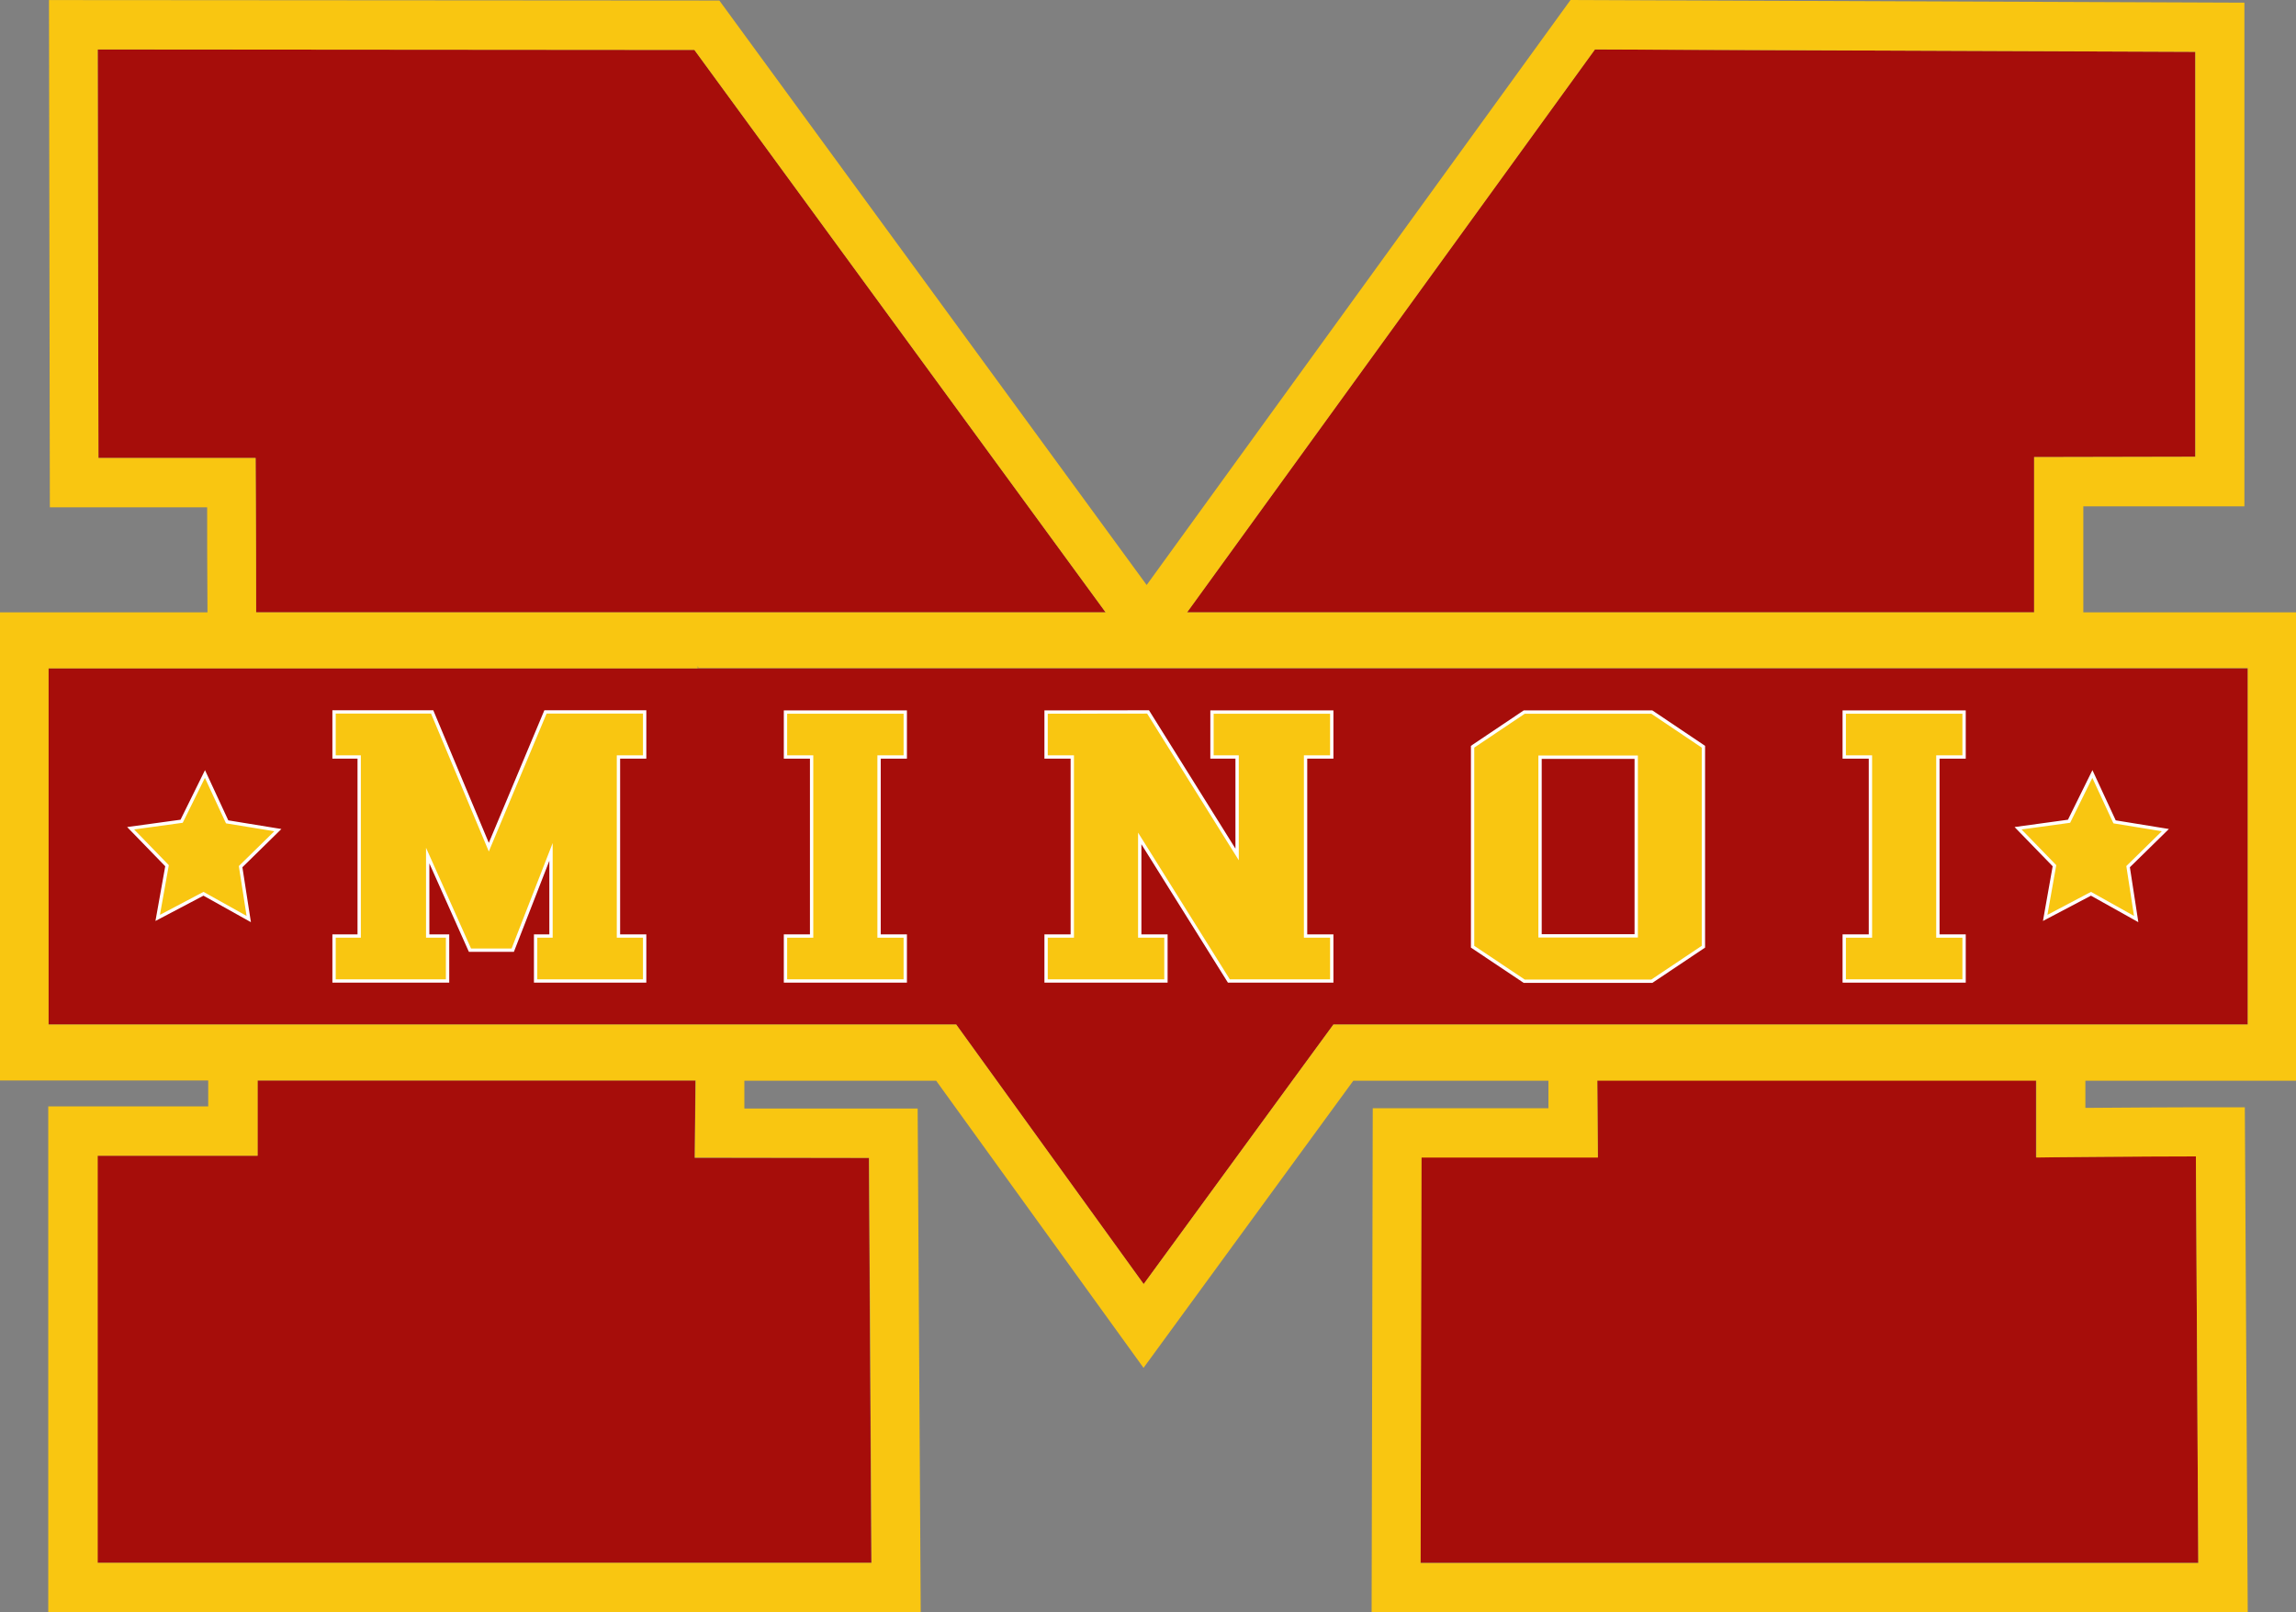 <svg xmlns="http://www.w3.org/2000/svg" id="Layer_1" data-name="Layer 1" viewBox="0 0 344.48 241.86"><rect x="0" y="0" width="344.48" height="241.86" fill="#808080" stroke="none"/><defs><style>.cls-1{fill:#a60d0a;}.cls-2,.cls-3{fill:#f9c611;}.cls-3{stroke:#fff;stroke-miterlimit:10;stroke-width:0.5px;}</style></defs><rect class="cls-1" x="231.06" y="113.59" width="14.42" height="26.81"></rect><path class="cls-1" d="M364.09,473.16H298.38c0,4.19,0,8,0,11.29h-24v61.07h116.1l-.37-60.75-26.12,0Z" transform="translate(-259.76 -311.07)" data-index="0" style="opacity: 1;"></path><path class="cls-1" d="M298.19,402.93H425.64l-61.7-84.37-89.52-.07.11,61.28h23.58S298.15,389.31,298.19,402.93Z" transform="translate(-259.76 -311.07)" data-index="1"></path><path class="cls-1" d="M565,411.34h-298v53.42H403.22l6.07,8.4,22.06,30.54q11.23-15.36,22.32-30.54l6.15-8.4H597V411.34H565ZM295.87,441.08l1.21,7.86-6.79-3.79-6.87,3.62,1.4-7.83-5.46-5.62,7.65-1.05,3.5-7.09,3.33,7.18,7.62,1.24Zm60.61-16.45h-3.93v26.86h3.93v6.74H340.13v-6.74h2.3V438.87l-5.74,14.74h-6.42l-6.34-14.19v12.07h3v6.74h-17v-6.74h3.77V424.63h-3.77v-6.76h14.73l8.49,20.29,8.5-20.29h14.88Zm39.1,0h-3.93v26.86h3.93v6.74h-18v-6.74h3.92V424.63h-3.92v-6.74h18Zm64,0h-3.92v26.86h3.92v6.74H444.13l-13.37-21.38v14.64h3.93v6.74h-18v-6.74h3.93V424.63h-3.93v-6.74l15.3,0,13.36,21.38V424.63H441.6v-6.74h18Zm55.76,28.42-7.74,5.18H488.45l-7.75-5.18v-30l7.75-5.2h19.14l7.74,5.2Zm39.11-28.42h-3.93v26.86h3.93v6.74h-18v-6.74h3.93V424.63h-3.93v-6.74h18ZM577,434.36l7.62,1.24-5.59,5.48,1.21,7.86-6.78-3.79-6.87,3.62,1.39-7.83-5.45-5.62,7.64-1.05,3.5-7.09Z" transform="translate(-259.76 -311.07)" data-index="2"></path><path class="cls-1" d="M473,484.69l-.14,60.83H589.58l-.36-61c-6.64,0-24,.14-24,.14,0-3.73,0-7.58,0-11.53H499.41l.09,11.53Z" transform="translate(-259.76 -311.07)" data-index="3" style="opacity: 1;"></path><path class="cls-1" d="M513.94,402.93h51c0-8.09,0-15.94,0-23.29l24.18-.05V318.85l-90.07-.36-61.19,84.44h76.07Z" transform="translate(-259.76 -311.07)" data-index="4"></path><path class="cls-2" d="M498.9,411.29l0,0h0Z" transform="translate(-259.76 -311.07)" data-index="5"></path><path class="cls-2" d="M364.42,411v.3h.21Z" transform="translate(-259.76 -311.07)" data-index="6"></path><path class="cls-2" d="M603.63,402.93h-31.3c0-5.43,0-10.77,0-15.9l24.17,0V311.47l-101.11-.4-63.59,87.76-64.11-87.68-100.58-.07.13,76.1h23.6c0,4,0,9.45.05,15.75H259.76v70.23H291c0,1.34,0,2.63,0,3.88h-24v75.89H397.9l-.46-75.56-26,0,0-4.17h28.78l31.11,43.07,31.47-43.07h29.28l0,4.12H465.72l-.17,75.65H597l-.44-75.79h-7.3c-3.78,0-11.06.05-16.62.09,0-1.34,0-2.7,0-4.07h31.63V402.93ZM499.06,318.49l90.07.36v60.74l-24.18.05c0,7.35,0,15.2,0,23.29H437.87ZM274.53,379.77l-.11-61.28,89.52.07,61.7,84.37H298.19c0-13.62-.08-23.16-.08-23.16Zm115.62,105,.37,60.75H274.42V484.45h24c0-3.28,0-7.1,0-11.29h65.71L364,484.73Zm199.07-.22.36,61H472.9l.14-60.83H499.5l-.09-11.53h65.86c0,3.95,0,7.8,0,11.53C565.25,484.69,582.58,484.55,589.22,484.55ZM597,464.76H459.82l-6.15,8.4q-11.1,15.21-22.32,30.54l-22.06-30.54-6.07-8.4H267.05V411.34h97.37V411l.21.3H498.86l0,0v0H597Z" transform="translate(-259.76 -311.07)" data-index="7" style="opacity: 1;"></path><polygon class="cls-3" points="73.34 127.09 64.84 106.8 50.12 106.8 50.12 113.56 53.89 113.56 53.89 140.42 50.12 140.42 50.12 147.16 67.15 147.16 67.15 140.42 64.17 140.42 64.17 128.35 70.51 142.54 76.93 142.54 82.67 127.8 82.67 140.42 80.36 140.42 80.36 147.16 96.72 147.16 96.72 140.42 92.79 140.42 92.79 113.56 96.72 113.56 96.72 106.8 81.84 106.8 73.34 127.09"></polygon><polygon class="cls-3" points="117.85 113.56 121.77 113.56 121.77 140.42 117.85 140.42 117.85 147.16 135.82 147.16 135.82 140.42 131.89 140.42 131.89 113.56 135.82 113.56 135.82 106.82 117.85 106.82 117.85 113.56"></polygon><polygon class="cls-3" points="181.84 113.56 185.61 113.56 185.61 128.18 172.25 106.8 156.95 106.82 156.95 113.56 160.88 113.56 160.88 140.42 156.95 140.42 156.95 147.16 174.93 147.16 174.93 140.42 171 140.42 171 125.78 184.37 147.16 199.81 147.16 199.81 140.42 195.88 140.42 195.88 113.56 199.81 113.56 199.81 106.82 181.84 106.82 181.84 113.56"></polygon><path class="cls-3" d="M488.45,417.89l-7.75,5.2v30l7.75,5.18h19.14l7.74-5.18v-30l-7.74-5.2Zm16.8,33.57H490.82v-26.8h14.43Z" transform="translate(-259.76 -311.07)" data-index="8"></path><polygon class="cls-3" points="276.7 113.56 280.63 113.56 280.63 140.42 276.7 140.42 276.7 147.16 294.68 147.16 294.68 140.42 290.75 140.42 290.75 113.56 294.68 113.56 294.68 106.82 276.7 106.82 276.7 113.56"></polygon><polygon class="cls-3" points="30.75 116.11 27.25 123.2 19.6 124.25 25.06 129.87 23.66 137.7 30.53 134.08 37.32 137.87 36.1 130.01 41.69 124.53 34.08 123.29 30.75 116.11"></polygon><polygon class="cls-3" points="302.78 124.25 308.24 129.87 306.85 137.7 313.72 134.08 320.5 137.87 319.29 130.01 324.88 124.53 317.26 123.29 313.93 116.11 310.43 123.2 302.78 124.25"></polygon></svg>